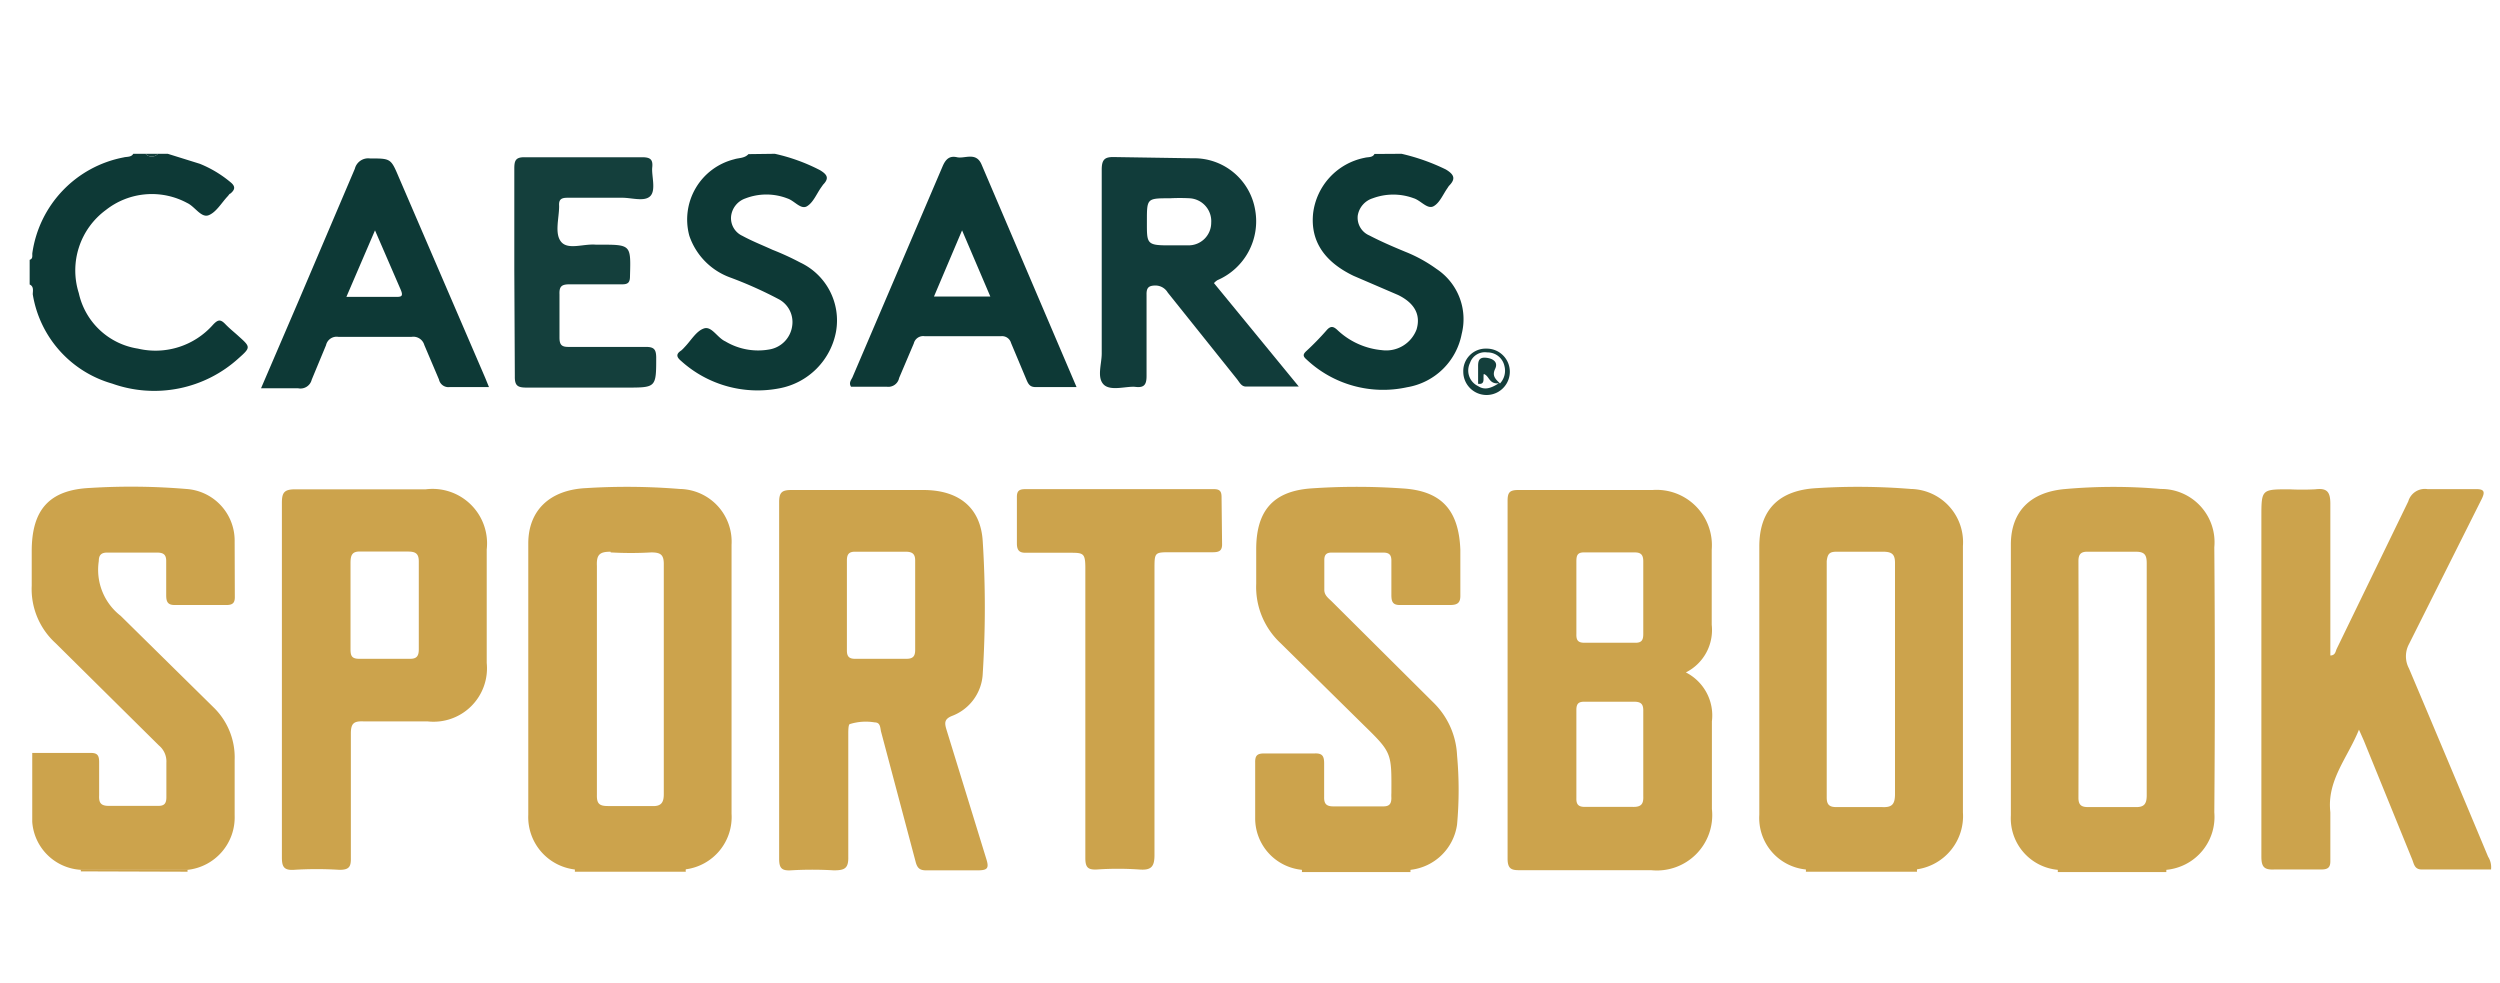 <svg xmlns="http://www.w3.org/2000/svg" viewBox="0 0 145 57" xmlns:v="https://vecta.io/nano"><path d="M9.73 8.92l1.86.58a6.66 6.66 0 0 1 1.77 1.06c.3.24.29.43 0 .67-.05 0-.1.1-.15.15-.36.38-.66.92-1.1 1.1s-.8-.5-1.26-.71a4.31 4.31 0 0 0-4.71.41A4.35 4.35 0 0 0 4.57 17 4.16 4.16 0 0 0 8 20.22a4.45 4.45 0 0 0 4.35-1.38c.28-.3.43-.34.71-.05s.53.48.79.72c.68.61.7.64 0 1.26a7.27 7.27 0 0 1-7.34 1.48 6.46 6.46 0 0 1-4.61-5.18c0-.19.08-.45-.18-.57v-1.43c.22-.07.13-.27.16-.42a6.6 6.6 0 0 1 5.29-5.52c.18-.05.44 0 .56-.21h.71a.48.48 0 0 0 .72 0zm71.56 0a11.92 11.92 0 0 1 2.57.91c.48.29.59.54.18.95a1.25 1.25 0 0 0-.08.12c-.26.36-.45.86-.81 1.06s-.74-.33-1.15-.46a3.42 3.42 0 0 0-2.38 0 1.26 1.26 0 0 0-.87 1 1.12 1.12 0 0 0 .68 1.16c.67.35 1.37.65 2.07.94a8.33 8.33 0 0 1 1.82 1 3.49 3.49 0 0 1 1.46 3.76 3.87 3.87 0 0 1-3.17 3.1 6.48 6.48 0 0 1-5.83-1.61c-.22-.19-.22-.3 0-.5a16 16 0 0 0 1.15-1.18c.26-.31.43-.23.67 0a4.32 4.32 0 0 0 2.56 1.14 1.88 1.88 0 0 0 2-1.2c.25-.83-.09-1.52-1.07-2L78.51 16c-1.73-.83-2.51-2.05-2.35-3.62a3.74 3.74 0 0 1 3-3.23c.19-.05.45 0 .56-.22zm-36.35 0a10.68 10.68 0 0 1 2.62.95c.43.26.54.47.18.84l-.12.17c-.26.37-.45.86-.81 1.08s-.73-.32-1.14-.45a3.37 3.37 0 0 0-2.44 0 1.24 1.24 0 0 0-.83 1.07 1.13 1.13 0 0 0 .66 1.1c.57.31 1.16.54 1.75.81a15.62 15.62 0 0 1 1.61.74 3.71 3.71 0 0 1 2.07 4 4.11 4.11 0 0 1-3.27 3.29 6.62 6.62 0 0 1-5.71-1.58c-.25-.21-.34-.39 0-.61a1.89 1.89 0 0 0 .2-.2c.37-.38.67-.93 1.12-1.08s.77.54 1.24.75a3.7 3.7 0 0 0 2.6.46 1.6 1.6 0 0 0 1.28-1.38 1.5 1.5 0 0 0-.81-1.54 23.41 23.41 0 0 0-2.8-1.25 3.91 3.91 0 0 1-2.36-2.42 3.6 3.6 0 0 1 2.6-4.43c.27-.09.6-.05.83-.3z" fill="#0d3936"/><path d="M9.16,8.92a.48.48,0,0,1-.72,0Z" fill="#143f3c"/><g fill="#cca34c"><path d="M10.88 50.56a.53.53 0 0 1 0-.13H4.69a.52.52 0 0 0 0 .11zM97.78 39a2.75 2.75 0 0 0 1.5-2.76v-4.36a3.21 3.21 0 0 0-3.43-3.46h-7.79c-.52 0-.62.16-.62.64v20.73c0 .61.22.69.74.68h7.58a3.21 3.21 0 0 0 3.53-3.55v-5.08A2.8 2.8 0 0 0 97.78 39zm-6.35-4.37v-2.07c0-.34.06-.53.46-.52h2.93c.37 0 .49.16.49.52v4.21c0 .35-.09.52-.48.51H91.9c-.39 0-.48-.16-.47-.51v-2.18zm3.28 12.17h-2.78c-.36 0-.51-.12-.5-.5q0-2.56 0-5.13c0-.39.16-.48.51-.47h2.85c.43 0 .53.18.52.56v2.49 2.43c.02.45-.12.63-.6.62zm-39.82-4.5c-.11-.37-.12-.59.31-.77a2.76 2.76 0 0 0 1.8-2.48 60.7 60.7 0 0 0 0-7.63c-.11-2-1.41-3-3.45-3H45.9c-.56 0-.71.15-.71.71v10.29 10.37c0 .52.11.72.67.69a20.85 20.85 0 0 1 2.5 0c.63 0 .86-.11.84-.8V42.6c0-.21 0-.55.08-.6a3.12 3.12 0 0 1 1.46-.1c.33 0 .31.32.36.53l2 7.53c.1.41.26.53.67.52h2.93c.58 0 .68-.12.5-.68l-2.31-7.5zm-1.81-7.18v2.58c0 .36-.13.51-.5.51h-3c-.35 0-.46-.16-.46-.48q0-2.61 0-5.22c0-.35.11-.52.49-.51h2.93c.41 0 .55.16.54.55v2.57zm-13.66-6.76a37.87 37.87 0 0 0-5.42-.05c-2.14.1-3.36 1.32-3.36 3.21q0 7.88 0 15.74a3.06 3.06 0 0 0 2.7 3.17.51.51 0 0 1 0 .13h6.44a.23.23 0 0 1 0-.14 3.06 3.06 0 0 0 2.65-3.23q0-7.8 0-15.59a3.06 3.06 0 0 0-3.01-3.24zm-4 3.68a20.47 20.47 0 0 0 2.35 0c.56 0 .74.14.73.72v11.86 1.43c0 .43-.1.73-.67.7h-2.57c-.5 0-.65-.14-.64-.64v-6.79-6.5c-.03-.66.17-.82.79-.82zm75.41-3.68a37.87 37.87 0 0 0-5.43-.05c-2.23.11-3.35 1.26-3.36 3.36q0 7.8 0 15.59a3 3 0 0 0 2.7 3.17.53.53 0 0 1 0 .13h6.45a.33.33 0 0 1 0-.14 3.12 3.12 0 0 0 2.66-3.3q0-7.73 0-15.45a3.09 3.09 0 0 0-3.02-3.31zM106.51 32h2.71c.54 0 .7.17.69.7v6.72 6.64c0 .62-.2.78-.77.75h-2.65c-.4 0-.54-.16-.54-.55q0-6.87 0-13.72c.05-.42.17-.54.56-.54zm18.82-3.64a31.57 31.57 0 0 0-5.5 0c-2.08.16-3.19 1.32-3.2 3.2q0 7.88 0 15.73a3 3 0 0 0 2.72 3.16.53.53 0 0 1 0 .13h6.3a.51.51 0 0 1 0-.13 3.08 3.08 0 0 0 2.78-3.33q.06-7.69 0-15.38a3.09 3.09 0 0 0-3.1-3.38zm-4.78 4.18c0-.39.14-.55.54-.54h2.79c.53 0 .63.21.63.68v6.72 6.72c0 .53-.16.71-.69.69h-2.72c-.39 0-.55-.13-.55-.54q.02-6.86 0-13.73zm23.76 17.15q-2.28-5.46-4.59-10.92a1.5 1.5 0 0 1 0-1.41l4.19-8.36c.26-.5.18-.65-.39-.63h-2.72a1 1 0 0 0-1.12.71l-4.15 8.55c-.07.14-.07.38-.37.39v-.72-8.08c0-.72-.21-.92-.88-.84a15 15 0 0 1-1.5 0c-1.62 0-1.62 0-1.62 1.64v19.66c0 .6.16.78.75.75h2.72c.41 0 .54-.13.53-.53v-2.79c-.21-1.85 1-3.15 1.66-4.79l.28.63 2.8 6.88c.11.26.13.61.58.6h4a1.14 1.14 0 0 0-.17-.74zm-61.13-8.9l-5.93-5.9c-.2-.2-.45-.36-.44-.7q0-.86 0-1.71c0-.3.12-.43.42-.43q1.5 0 3 0c.4 0 .48.19.47.53v1.93c0 .42.1.6.56.58h2.85c.44 0 .6-.14.59-.57v-2.64c-.09-2.28-1.08-3.41-3.34-3.55a38.21 38.21 0 0 0-5.35 0c-2.2.17-3.15 1.33-3.15 3.53v2a4.45 4.45 0 0 0 1.42 3.45l4.84 4.77c1.62 1.58 1.59 1.61 1.58 3.92a2.62 2.62 0 0 0 0 .28c0 .39-.16.5-.51.49h-2.86c-.42 0-.54-.17-.53-.55v-1.93c0-.41-.08-.61-.55-.59h-2.93c-.42 0-.53.14-.52.54v3.21a3 3 0 0 0 2.71 3 .51.51 0 0 1 0 .13h6.3a.53.53 0 0 1 0-.13 3.07 3.07 0 0 0 2.7-2.63 22.16 22.16 0 0 0 0-4 4.57 4.57 0 0 0-1.33-3.03z"/><path d="M13.61 31.36a3 3 0 0 0-2.81-3 38.36 38.36 0 0 0-5.57-.06c-2.38.11-3.39 1.27-3.39 3.67v2a4.24 4.24 0 0 0 1.38 3.33l6 5.94a1.2 1.2 0 0 1 .43 1q0 1 0 2c0 .36-.12.51-.49.5H6.3c-.47 0-.57-.2-.55-.61V44.2c0-.4-.11-.54-.52-.53H1.87v4a3 3 0 0 0 2.83 2.78h6.19a3.06 3.06 0 0 0 2.72-3.15v-3.22a4.05 4.05 0 0 0-1.17-3L7 35.72a3.38 3.38 0 0 1-1.27-3.18c0-.36.16-.5.52-.49h2.86c.41 0 .54.15.53.54v1.93c0 .37.08.58.51.57h3c.39 0 .48-.17.47-.51l-.01-3.22zm11.09-2.98h-7.58c-.67 0-.77.22-.77.81v10.23 10.29c0 .53.09.78.7.74a21.14 21.14 0 0 1 2.64 0c.56 0 .67-.18.66-.69v-7.22c0-.59.18-.72.72-.7h3.72a3.1 3.1 0 0 0 3.44-3.39v-6.58a3.16 3.16 0 0 0-3.53-3.49zm-.41 9.28c0 .39-.12.56-.53.55h-2.93c-.44 0-.5-.19-.5-.56v-2.57-2.42c0-.47.09-.7.62-.67h2.71c.45 0 .64.12.63.61v5.06zm46.56-8.83c0-.33-.1-.46-.44-.46H59.47c-.38 0-.5.12-.49.5q0 1.32 0 2.64c0 .4.13.56.53.55h2.5c.83 0 .94 0 .94.91v8.29 8.5c0 .54.14.7.68.67a17.91 17.91 0 0 1 2.43 0c.72.06.91-.16.9-.89V33.03c0-1 0-1 .95-1h2.43c.38 0 .56-.09.54-.52l-.03-2.68z"/></g><path d="M70.41 16.42l4.92 6h-3.07c-.27 0-.38-.27-.53-.45l-4-5a.83.83 0 0 0-.7-.41c-.4 0-.54.12-.53.53v4.72c0 .5-.14.69-.64.63s-1.45.27-1.85-.14-.11-1.19-.11-1.8V9.84c0-.61.19-.75.76-.73l4.51.07a3.59 3.59 0 0 1 3.63 3 3.72 3.72 0 0 1-2.19 4.07 1 1 0 0 0-.2.17zm-2.49-2.19h1a1.31 1.31 0 0 0 1.33-1.31A1.33 1.33 0 0 0 69 11.5a10.85 10.85 0 0 0-1.14 0c-1.34 0-1.34 0-1.34 1.33s-.04 1.41 1.4 1.4z" fill="#113c3a"/><path d="M28.36 22.45h-2.28a.56.56 0 0 1-.62-.44l-.85-2a.66.66 0 0 0-.75-.47h-4.22a.63.63 0 0 0-.73.48l-.83 2a.67.67 0 0 1-.79.5h-2.15l2.17-5.05 3.27-7.68a.8.8 0 0 1 .88-.6c1.21 0 1.21 0 1.68 1.11l5 11.61zm-6.61-9.09l-1.66 3.86h2.83c.33 0 .5 0 .32-.42l-1.49-3.44zm40.69 9.09h-2.38c-.31 0-.41-.16-.51-.39l-.91-2.17a.54.54 0 0 0-.58-.39h-4.43a.56.56 0 0 0-.63.42l-.85 2a.64.64 0 0 1-.72.51h-2.07c-.14-.22 0-.38.08-.54l5.23-12.24c.18-.42.4-.63.84-.53s1.1-.33 1.42.42l5.51 12.91zm-5-5.25l-1.64-3.84-1.63 3.84z" fill="#0d3936"/><path d="M29.83 15.72V9.78c0-.46.07-.67.61-.66h6.8c.48 0 .64.13.59.59s.23 1.31-.11 1.66-1.09.09-1.66.1q-1.57 0-3.15 0c-.36 0-.51.1-.48.48 0 .71-.28 1.6.12 2.08s1.3.1 2 .16h.21c1.85 0 1.83 0 1.78 1.82 0 .36-.1.49-.48.48h-3c-.44 0-.63.08-.61.57v2.51c0 .44.13.56.56.55h4.44c.47 0 .6.13.61.59 0 1.77 0 1.77-1.72 1.77h-5.8c-.52 0-.69-.11-.68-.66l-.03-6.1zm56.38 4.5a1.34 1.34 0 0 1 1.36 1.34 1.35 1.35 0 1 1-2.7 0 1.3 1.3 0 0 1 1.34-1.34zm-.48 2v-1c0-.33.09-.51.47-.47s.71.24.52.64 0 .58.28.85a1.08 1.08 0 0 0 .26-1 1 1 0 0 0-1-.8.91.91 0 0 0-1 .61 1 1 0 0 0 .46 1.34c.34.22.67.19 1.21-.16-.58.06-.54-.43-.87-.54-.06.24.11.63-.33.57z" fill="#143f3c"/></svg>